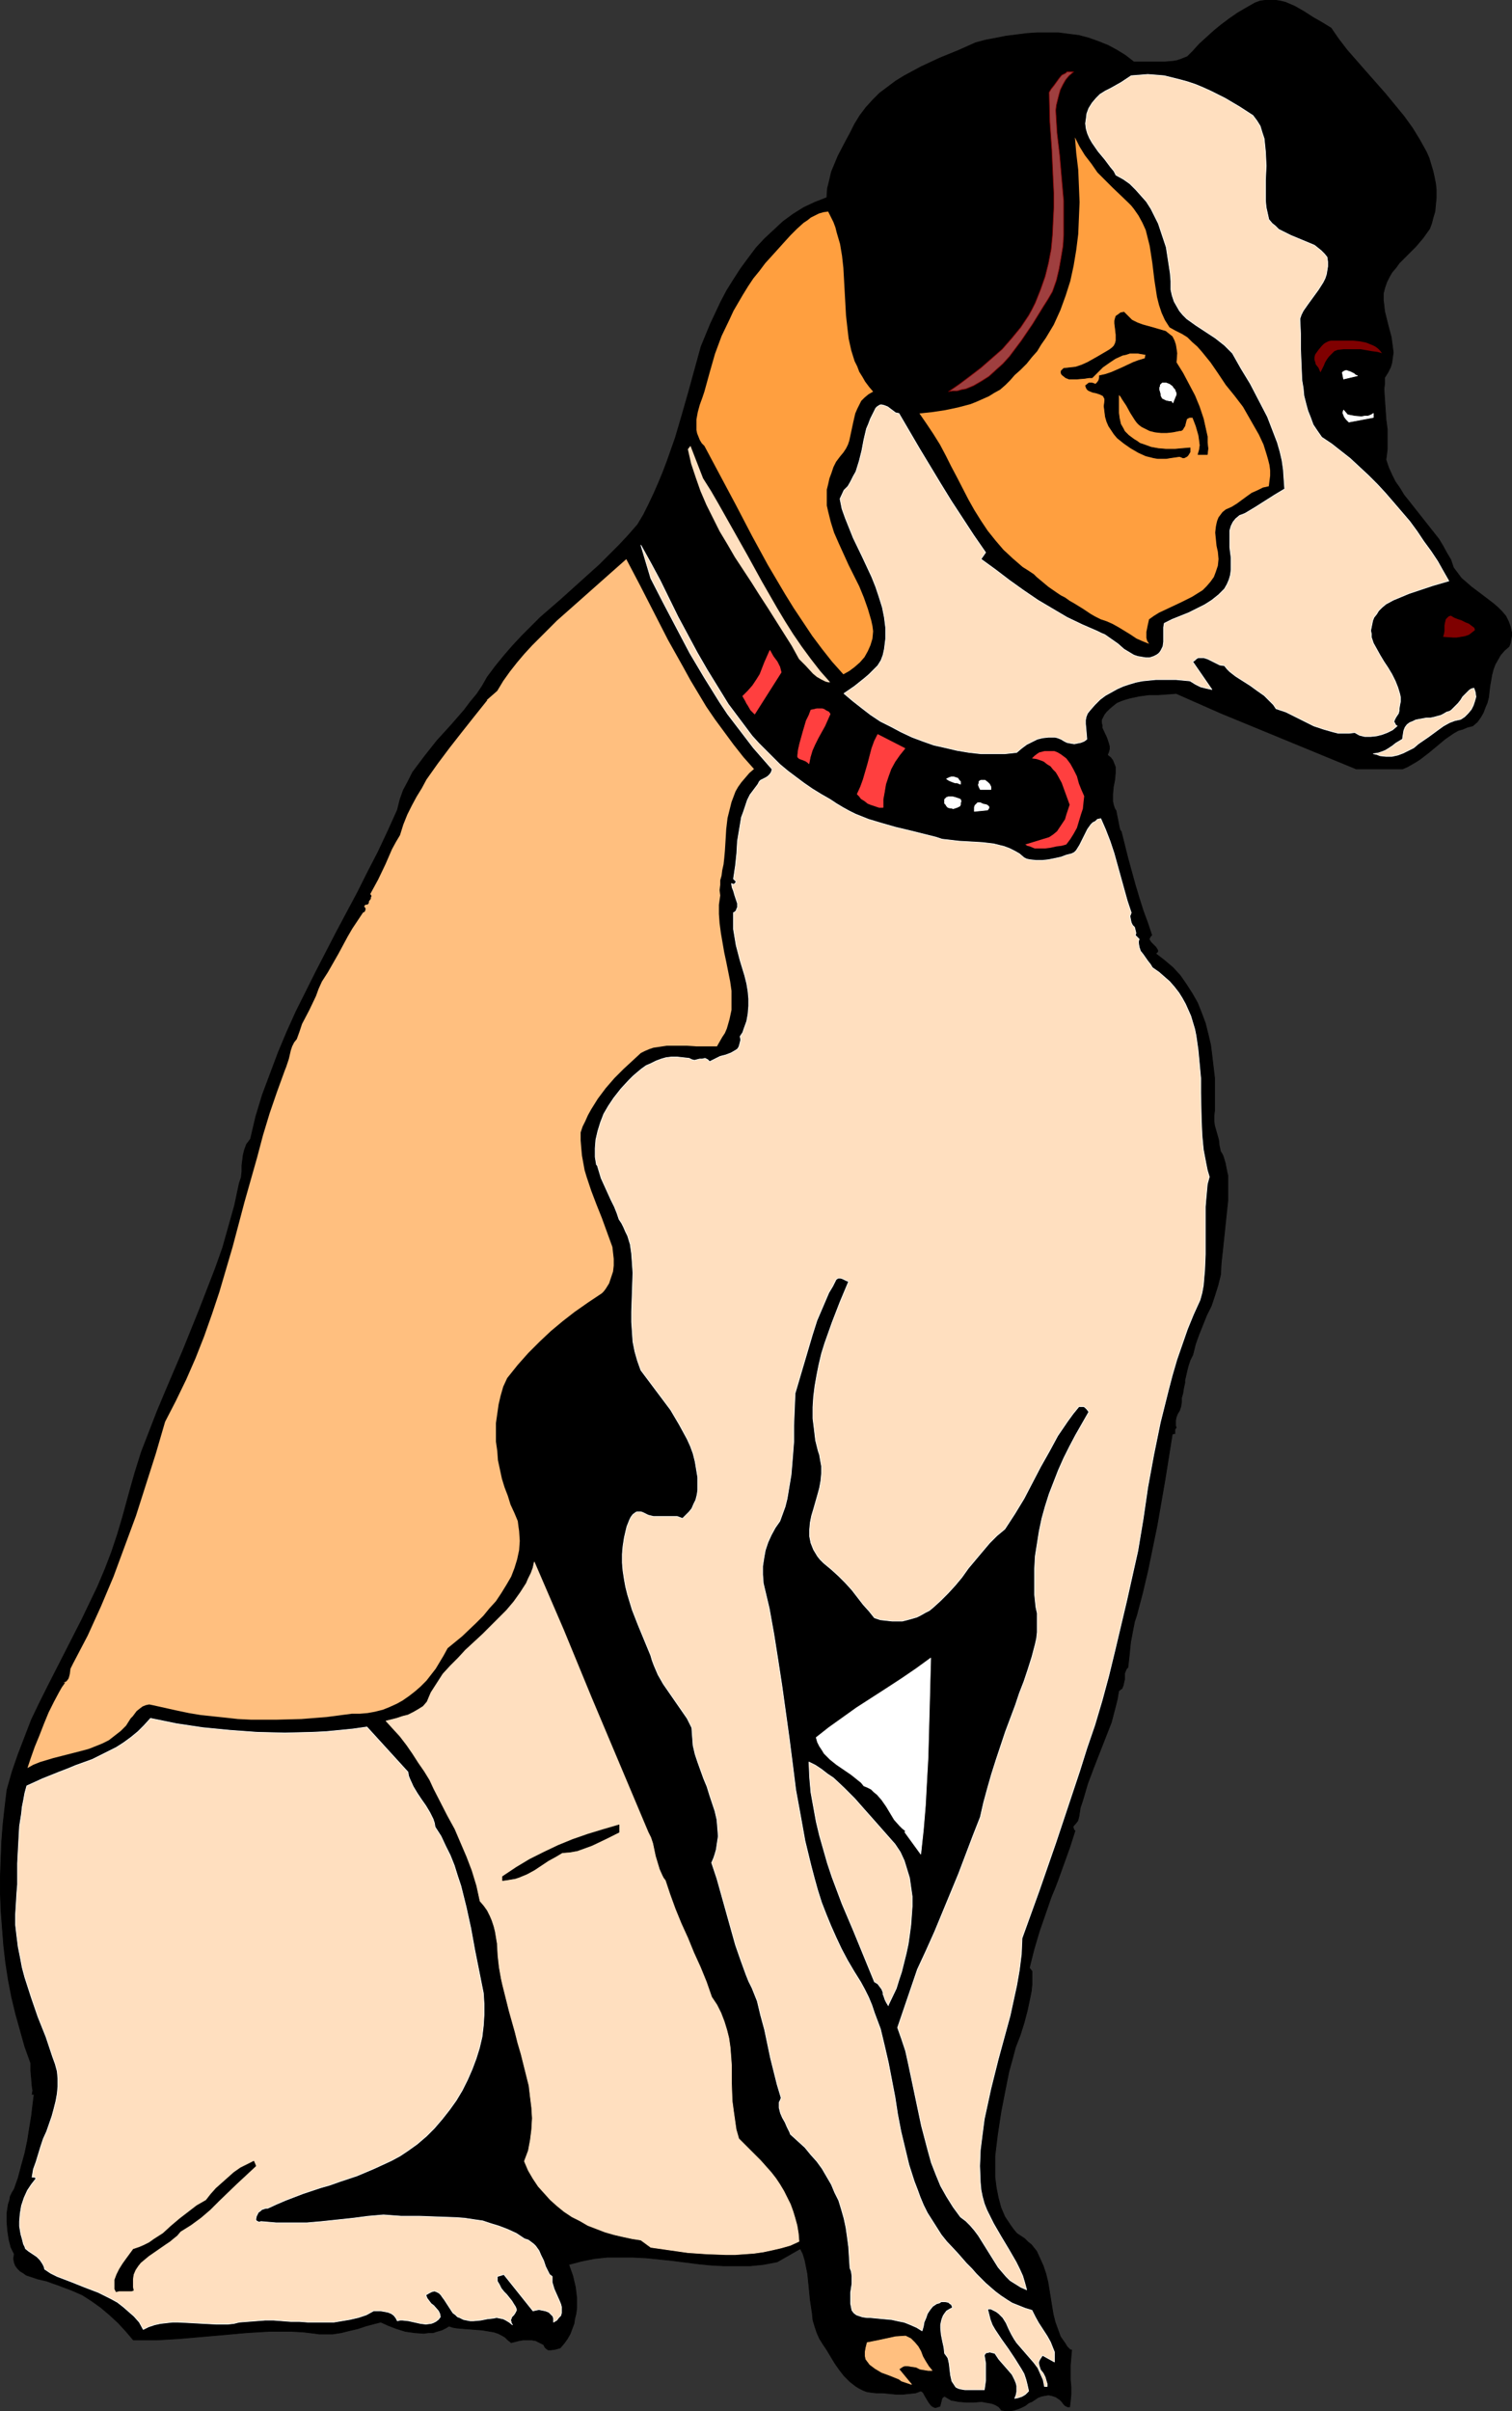 <?xml version="1.0" encoding="UTF-8" standalone="no"?>
<svg
   version="1.0"
   width="97.703mm"
   height="155.711mm"
   id="svg30"
   sodipodi:docname="Dog 027.wmf"
   xmlns:inkscape="http://www.inkscape.org/namespaces/inkscape"
   xmlns:sodipodi="http://sodipodi.sourceforge.net/DTD/sodipodi-0.dtd"
   xmlns="http://www.w3.org/2000/svg"
   xmlns:svg="http://www.w3.org/2000/svg">
  <rect width="100%" height="100%" fill="#333333" stroke="none"/>
  <sodipodi:namedview
     id="namedview30"
     pagecolor="#ffffff"
     bordercolor="#000000"
     borderopacity="0.25"
     inkscape:showpageshadow="2"
     inkscape:pageopacity="0.0"
     inkscape:pagecheckerboard="0"
     inkscape:deskcolor="#d1d1d1"
     inkscape:document-units="mm" />
  <defs
     id="defs1">
    <pattern
       id="WMFhbasepattern"
       patternUnits="userSpaceOnUse"
       width="6"
       height="6"
       x="0"
       y="0" />
  </defs>
  <path
     style="fill:#000000;fill-opacity:1;fill-rule:evenodd;stroke:#000000;stroke-width:0.162px;stroke-linecap:round;stroke-linejoin:round;stroke-miterlimit:4;stroke-dasharray:none;stroke-opacity:1"
     d="m 291.295,12.523 -0.646,0.646 -0.646,0.646 -0.808,0.323 -0.808,0.323 -0.97,0.323 -0.97,0.162 -1.939,0.162 h -3.879 -1.939 -1.778 l -2.101,-1.616 -2.101,-1.293 -2.101,-1.131 -2.424,-0.97 -2.262,-0.808 -2.424,-0.646 -2.586,-0.323 -2.424,-0.323 h -2.586 -2.586 l -2.424,0.162 -2.586,0.323 -2.586,0.323 -2.424,0.485 -2.586,0.485 -2.424,0.646 -4.363,1.939 -4.363,1.778 -4.525,2.101 -2.101,1.131 -2.101,1.131 -2.101,1.293 -1.939,1.454 -1.939,1.454 -1.778,1.778 -1.616,1.778 -1.454,1.939 -1.293,2.101 -1.131,2.262 -0.97,1.778 -1.939,3.717 -0.808,1.939 -0.808,1.939 -0.485,2.101 -0.485,1.939 -0.162,2.262 -2.909,1.131 -2.747,1.293 -2.586,1.616 -2.424,1.778 -2.262,2.101 -2.262,2.101 -2.101,2.262 -1.939,2.585 -1.778,2.424 -1.778,2.747 -1.616,2.585 -1.454,2.747 -1.293,2.747 -1.293,2.747 -1.131,2.747 -1.131,2.747 -3.071,11.15 -1.616,5.656 -1.616,5.494 -1.939,5.494 -0.97,2.585 -1.131,2.747 -1.131,2.585 -1.293,2.747 -1.293,2.585 -1.454,2.424 -2.262,2.585 -2.262,2.424 -2.424,2.424 -2.262,2.262 -4.848,4.363 -4.848,4.363 -4.848,4.201 -2.262,2.262 -2.262,2.262 -2.262,2.424 -2.101,2.424 -2.101,2.585 -1.939,2.585 -1.293,2.262 -1.293,1.939 -1.616,1.939 -1.454,1.939 -3.232,3.717 -3.394,3.717 -3.071,3.878 -1.454,1.939 -1.454,1.939 -1.131,2.262 -1.131,2.101 -0.808,2.262 -0.646,2.585 -2.262,5.009 -2.424,5.171 -2.586,5.009 -2.424,4.848 -5.171,9.695 -5.01,9.695 -2.424,4.848 -2.424,4.848 -2.262,5.009 -2.101,5.009 -1.939,5.171 -1.939,5.171 -1.616,5.332 -1.293,5.494 -0.485,0.646 -0.485,0.646 -0.485,1.293 -0.323,1.293 -0.162,1.293 -0.162,1.293 v 1.454 l -0.162,1.454 -0.485,1.454 -1.131,5.332 -1.454,5.171 -1.454,5.171 -1.778,5.009 -1.939,5.009 -1.939,5.009 -4.04,10.019 -4.202,9.857 -2.101,5.009 -1.939,5.009 -1.939,5.009 -1.616,5.171 -1.454,5.171 -1.454,5.333 -1.293,4.363 -1.454,4.363 -1.616,4.201 -1.778,4.201 -1.939,4.04 -1.939,4.04 -8.242,16.159 -2.101,4.201 -1.939,4.04 -1.616,4.201 -1.616,4.201 -1.454,4.201 -1.293,4.525 -0.485,4.04 -0.485,4.363 -0.323,4.201 -0.162,4.201 -0.162,4.201 v 4.363 l 0.162,4.201 0.323,4.201 0.323,4.201 0.485,4.201 0.646,4.201 0.808,4.201 0.97,4.04 1.131,4.04 1.131,4.04 1.454,4.04 v 0.97 0.97 l 0.162,1.778 0.162,1.939 0.162,0.97 -0.162,0.97 h 0.485 l -0.323,2.585 -0.323,2.747 -0.485,2.909 -0.485,3.07 -0.646,3.07 -0.808,2.909 -0.808,3.07 -0.97,2.747 -0.485,0.808 -0.485,0.97 -0.162,0.97 -0.323,0.97 -0.323,2.101 v 2.262 l 0.162,2.101 0.323,2.101 0.485,1.939 0.808,1.616 -0.162,1.131 0.162,0.97 0.323,0.808 0.485,0.646 0.646,0.646 0.808,0.485 0.646,0.485 0.97,0.323 1.939,0.646 2.101,0.485 1.778,0.646 0.97,0.323 0.808,0.323 1.293,0.485 1.293,0.485 2.586,1.131 2.262,1.454 2.262,1.616 2.101,1.778 2.101,1.939 1.939,2.101 1.778,2.101 h 2.909 2.747 l 5.495,-0.323 11.151,-0.97 5.333,-0.485 5.495,-0.323 h 2.909 2.747 l 2.747,0.162 2.747,0.323 1.131,0.162 h 1.131 2.101 l 2.101,-0.323 1.939,-0.485 2.101,-0.485 1.939,-0.646 1.778,-0.485 1.939,-0.485 1.778,0.808 2.101,0.808 2.101,0.646 2.262,0.323 2.262,0.162 1.131,-0.162 h 1.131 l 0.97,-0.323 1.131,-0.323 0.97,-0.485 0.808,-0.485 0.97,0.323 0.97,0.162 1.939,0.162 4.202,0.323 1.939,0.323 0.97,0.162 0.97,0.323 0.97,0.485 0.808,0.485 0.646,0.646 0.808,0.646 1.939,-0.485 0.97,-0.162 h 1.131 0.97 l 0.97,0.162 0.97,0.485 0.97,0.485 0.323,0.646 0.323,0.323 0.485,0.323 h 0.646 l 1.131,-0.162 1.131,-0.323 0.97,-1.131 0.808,-1.131 0.646,-1.131 0.485,-1.293 0.485,-1.293 0.162,-1.131 0.323,-1.293 0.162,-1.293 v -1.293 -1.293 l -0.162,-1.293 -0.162,-1.293 -0.646,-2.747 -0.97,-2.747 3.071,-0.808 3.232,-0.646 3.071,-0.323 h 3.232 3.071 l 3.232,0.162 6.303,0.646 6.303,0.808 3.232,0.323 3.071,0.162 h 3.232 3.232 l 3.232,-0.323 3.394,-0.646 5.656,-3.232 0.646,1.293 0.485,1.616 0.323,1.616 0.323,1.616 0.323,3.232 0.162,1.616 0.162,1.616 0.485,3.232 0.162,1.616 0.485,1.616 0.485,1.454 0.646,1.454 0.808,1.293 0.97,1.454 0.97,1.616 0.97,1.616 1.131,1.616 1.131,1.454 1.454,1.454 1.454,1.131 0.808,0.485 0.97,0.485 0.808,0.323 0.97,0.162 1.454,0.162 h 1.616 l 3.232,0.323 h 1.616 l 1.454,-0.162 1.616,-0.162 1.293,-0.485 0.323,0.162 0.323,0.323 0.323,0.646 0.485,0.808 0.485,0.808 0.485,0.646 0.323,0.323 0.323,0.162 0.323,0.162 h 0.323 l 0.485,-0.162 0.485,-0.162 0.162,-0.646 0.162,-0.646 0.162,-0.646 0.323,-0.323 0.323,-0.162 0.808,0.485 0.808,0.485 0.97,0.162 0.808,0.162 1.939,0.162 h 1.778 l 1.939,-0.162 0.808,0.162 0.97,0.162 0.808,0.162 0.808,0.323 0.808,0.485 0.646,0.808 1.131,0.162 h 0.97 l 0.97,-0.162 0.97,-0.323 0.808,-0.323 0.97,-0.485 0.808,-0.646 0.808,-0.323 1.454,-0.97 0.808,-0.323 0.808,-0.162 0.97,-0.162 0.808,0.162 0.97,0.323 0.97,0.646 0.485,0.485 0.485,0.646 0.323,0.323 0.323,0.162 0.323,0.162 h 0.485 l 0.162,-1.454 0.162,-1.616 v -1.778 l -0.162,-1.778 v -3.555 l 0.162,-1.939 0.162,-1.778 h -0.323 l -0.808,-0.808 -0.485,-0.808 -1.131,-1.616 -0.646,-1.778 -0.646,-1.778 -0.485,-1.939 -0.323,-1.939 -0.646,-4.04 -0.323,-1.939 -0.485,-1.939 -0.646,-1.939 -0.808,-1.778 -0.808,-1.778 -0.646,-0.808 -0.646,-0.808 -0.808,-0.646 -0.808,-0.808 -0.97,-0.646 -0.97,-0.646 -0.808,-0.97 -0.808,-1.131 -0.646,-0.97 -0.646,-0.97 -0.485,-1.131 -0.485,-1.131 -0.646,-2.424 -0.485,-2.424 -0.323,-2.585 v -2.585 -2.585 l 0.323,-2.747 0.323,-2.585 0.808,-5.332 0.97,-5.009 0.485,-2.424 0.485,-2.424 0.808,-2.909 0.808,-3.07 1.131,-2.909 0.97,-3.07 0.808,-3.07 0.646,-3.07 0.323,-1.616 0.162,-1.616 v -1.616 -1.616 l -0.646,-0.808 1.131,-4.525 1.293,-4.363 1.454,-4.201 1.454,-4.201 0.808,-1.939 0.808,-2.101 1.454,-4.04 1.454,-4.04 1.293,-4.04 -0.323,-0.323 v -0.162 l -0.162,-0.485 0.162,-0.323 0.323,-0.323 0.646,-0.808 0.162,-0.485 0.162,-0.646 0.323,-2.101 0.646,-1.939 1.131,-3.878 1.454,-3.878 1.454,-3.717 1.454,-3.717 1.454,-3.717 0.97,-3.717 0.485,-1.939 0.323,-1.939 0.323,-0.323 0.485,-0.323 0.323,-0.808 0.162,-0.808 0.162,-0.646 v -1.454 l 0.323,-0.808 0.162,-0.323 0.323,-0.323 0.162,-1.454 0.162,-1.454 0.323,-3.232 0.646,-3.393 0.323,-1.616 0.485,-1.454 1.454,-5.494 1.293,-5.494 1.131,-5.494 1.131,-5.494 1.939,-11.15 1.778,-11.15 0.323,-0.162 h 0.323 v -0.485 -0.485 l 0.162,-0.323 0.162,-0.162 -0.162,-0.485 v -0.323 -0.97 l 0.162,-0.808 0.323,-0.808 0.485,-0.808 0.323,-0.97 0.162,-1.131 v -0.97 l 0.323,-1.131 0.162,-1.131 0.323,-1.454 v -0.646 l 0.162,-0.646 0.323,-1.454 0.323,-1.293 0.485,-1.454 0.646,-1.293 0.323,-1.293 0.323,-1.293 0.808,-2.262 0.97,-2.424 0.97,-2.424 1.131,-2.262 0.808,-2.424 0.808,-2.585 0.323,-1.293 0.323,-1.293 0.162,-2.909 0.323,-2.909 0.646,-6.14 0.646,-6.14 v -3.07 -3.07 l -0.162,-0.646 -0.162,-0.808 -0.323,-1.616 -0.485,-1.616 -0.323,-0.646 -0.323,-0.485 -0.323,-1.454 -0.162,-1.454 -0.646,-2.262 -0.323,-1.131 -0.162,-1.131 v -1.293 l 0.162,-1.293 v -2.585 -2.747 -2.585 l -0.323,-2.747 -0.323,-2.747 -0.323,-2.585 -0.646,-2.747 -0.646,-2.585 -0.97,-2.585 -0.97,-2.424 -1.293,-2.262 -1.454,-2.262 -1.454,-2.101 -1.778,-1.939 -2.101,-1.778 -2.101,-1.616 0.323,-0.323 0.162,-0.162 v -0.323 l -0.162,-0.323 -0.323,-0.485 -0.646,-0.646 -0.485,-0.485 -0.323,-0.485 -0.162,-0.323 0.162,-0.323 0.162,-0.323 0.323,-0.323 -0.97,-2.909 -1.131,-3.07 -0.97,-3.07 -0.97,-3.232 -1.778,-6.464 -1.616,-6.464 -0.323,-0.485 -0.162,-0.646 -0.323,-1.616 -0.323,-1.616 -0.162,-0.808 -0.323,-0.485 -0.323,-0.97 -0.162,-0.808 v -0.97 -0.808 l 0.162,-1.778 0.323,-1.616 0.162,-1.778 v -0.808 -0.646 l -0.323,-0.808 -0.323,-0.808 -0.485,-0.646 -0.808,-0.646 0.323,-0.808 0.162,-0.646 v -0.646 l -0.162,-0.646 -0.485,-1.454 -1.131,-2.424 v -0.646 l -0.162,-0.646 v -0.646 l 0.323,-0.646 0.323,-0.646 0.485,-0.646 0.808,-0.808 0.97,-0.808 0.808,-0.646 1.131,-0.485 0.97,-0.323 1.131,-0.323 2.262,-0.485 2.424,-0.323 h 2.262 l 2.262,-0.162 2.101,-0.162 5.495,2.424 5.495,2.424 10.989,4.525 10.989,4.525 10.989,4.525 h 11.312 l 1.131,-0.485 1.131,-0.646 1.131,-0.646 0.97,-0.646 2.101,-1.616 1.939,-1.616 1.939,-1.616 2.101,-1.454 1.131,-0.646 1.131,-0.323 1.131,-0.485 1.293,-0.323 1.131,-0.97 0.808,-1.131 0.646,-1.131 0.485,-1.293 0.485,-1.131 0.323,-1.293 0.323,-2.747 0.485,-2.747 0.323,-1.293 0.485,-1.293 0.646,-1.131 0.646,-1.131 0.97,-1.131 1.131,-0.97 0.323,-0.808 0.162,-0.97 0.162,-0.808 v -0.808 l -0.162,-0.646 -0.162,-0.808 -0.485,-1.293 -0.646,-1.293 -0.97,-1.131 -0.97,-0.97 -1.131,-0.97 -2.747,-2.101 -2.586,-1.939 -1.293,-1.131 -1.131,-0.97 -0.97,-1.293 -0.97,-1.293 -0.646,-1.939 -0.97,-1.616 -0.97,-1.778 -0.97,-1.616 -2.424,-3.07 -4.848,-6.14 -1.293,-1.616 -0.97,-1.616 -1.131,-1.616 -0.808,-1.616 -0.808,-1.778 -0.646,-1.939 0.162,-1.293 0.162,-1.293 v -2.424 -2.424 l -0.323,-2.424 -0.162,-2.424 -0.162,-2.424 -0.162,-2.585 0.162,-1.293 v -1.454 l 0.808,-1.293 0.646,-1.293 0.323,-1.131 0.162,-1.293 0.162,-1.131 -0.162,-1.293 -0.323,-2.424 -0.646,-2.424 -0.646,-2.585 -0.323,-1.293 -0.162,-1.454 -0.162,-1.293 v -1.616 l 0.323,-1.293 0.485,-1.454 0.646,-1.293 0.646,-1.131 0.97,-1.131 0.808,-1.131 2.101,-2.101 1.939,-1.939 1.778,-2.101 0.808,-1.131 0.808,-1.131 0.485,-1.293 0.323,-1.293 0.485,-1.616 0.162,-1.778 0.162,-1.616 v -1.778 l -0.162,-1.616 -0.323,-1.616 -0.323,-1.454 -0.485,-1.616 -0.485,-1.616 -0.646,-1.454 -0.808,-1.454 -0.808,-1.454 -1.778,-2.909 -2.101,-2.909 -2.262,-2.747 -2.262,-2.747 -4.848,-5.494 -2.262,-2.585 -2.262,-2.585 -2.101,-2.747 -1.778,-2.585 -2.101,-1.293 -2.262,-1.293 -2.262,-1.454 -2.262,-1.293 -1.131,-0.485 -1.131,-0.485 -1.293,-0.323 -1.131,-0.162 h -1.293 -1.131 l -1.293,0.162 -1.293,0.485 -2.262,1.293 -1.939,1.131 -2.101,1.454 -1.939,1.454 -1.778,1.454 -1.778,1.616 -1.778,1.616 z"
     id="path1" />
  <path
     style="fill:#9f3f3f;fill-opacity:1;fill-rule:evenodd;stroke:#7f0000;stroke-width:0.162px;stroke-linecap:round;stroke-linejoin:round;stroke-miterlimit:4;stroke-dasharray:none;stroke-opacity:1"
     d="m 256.227,22.542 0.162,7.11 0.485,6.948 0.323,7.11 0.162,3.393 v 3.555 l -0.162,3.393 -0.162,3.393 -0.323,3.393 -0.646,3.393 -0.808,3.232 -1.131,3.232 -1.293,3.232 -0.808,1.616 -0.808,1.454 -0.97,1.454 -0.97,1.454 -2.262,2.747 -2.262,2.585 -2.586,2.262 -2.586,2.262 -2.747,2.101 -2.586,1.939 -2.586,1.778 0.97,-0.162 h 1.131 l 1.131,-0.323 0.97,-0.162 1.939,-0.808 1.939,-1.131 1.778,-1.131 1.778,-1.616 1.616,-1.454 1.616,-1.778 1.454,-1.939 1.454,-1.939 2.747,-4.04 2.586,-4.201 1.131,-1.778 1.131,-1.939 0.97,-2.747 0.646,-2.747 0.485,-2.747 0.485,-2.909 0.162,-2.747 V 54.537 51.79 49.043 l -0.485,-5.494 -0.485,-5.656 -0.646,-5.494 -0.323,-5.494 0.162,-1.293 0.323,-1.293 0.323,-1.293 0.323,-1.131 0.646,-1.293 0.646,-1.131 0.808,-0.97 1.131,-0.97 h -0.646 -0.485 -0.485 l -0.323,0.323 -0.97,0.485 -0.646,0.808 -1.293,1.778 -0.646,0.808 z"
     id="path2" />
  <path
     style="fill:#ffdfbf;fill-opacity:1;fill-rule:evenodd;stroke:#ffffff;stroke-width:0.162px;stroke-linecap:round;stroke-linejoin:round;stroke-miterlimit:4;stroke-dasharray:none;stroke-opacity:1"
     d="m 266.731,25.127 -0.808,1.293 -0.485,1.293 -0.162,1.293 -0.162,1.131 0.162,1.293 0.323,1.131 0.485,1.131 0.646,1.131 1.454,2.101 1.616,1.939 1.454,1.939 0.808,0.97 0.485,0.97 1.778,0.97 1.616,1.131 1.454,1.454 1.293,1.454 1.293,1.454 1.131,1.778 0.808,1.616 0.97,1.939 0.646,1.939 0.646,1.939 0.646,1.939 0.323,2.101 0.323,2.101 0.323,2.101 0.162,1.939 v 2.101 l 0.323,1.454 0.485,1.454 0.646,1.131 0.646,1.131 0.808,0.97 0.97,0.97 2.262,1.616 4.687,3.07 2.262,1.778 0.97,0.97 0.97,0.97 2.101,3.717 2.262,3.717 2.101,4.04 2.101,4.04 1.616,4.201 0.808,2.101 0.646,2.262 0.485,2.101 0.323,2.262 0.162,2.424 0.162,2.262 -2.424,1.454 -4.848,3.07 -2.424,1.454 -0.808,0.323 -0.485,0.162 -0.97,0.808 -0.646,0.808 -0.485,0.97 -0.323,1.131 v 1.293 1.293 1.454 l 0.162,1.293 0.162,1.293 v 1.454 1.454 l -0.162,1.293 -0.323,1.131 -0.485,1.131 -0.646,1.131 -0.646,0.646 -0.808,0.808 -1.616,1.293 -1.778,1.131 -1.939,0.97 -1.939,0.97 -4.04,1.616 -1.939,0.97 -0.162,0.97 v 3.555 l -0.162,1.131 -0.485,0.97 -0.323,0.485 -0.323,0.323 -0.485,0.323 -0.646,0.323 -0.97,0.323 h -0.97 l -0.97,-0.162 -0.97,-0.162 -0.97,-0.323 -0.808,-0.485 -1.616,-0.97 -1.454,-1.293 -1.616,-1.131 -1.616,-1.131 -0.808,-0.323 -0.97,-0.485 -3.717,-1.616 -3.717,-1.778 -3.555,-2.101 -3.555,-2.101 -3.555,-2.424 -3.394,-2.424 -3.394,-2.585 -3.555,-2.585 1.131,-1.616 -2.909,-4.201 -2.747,-4.201 -2.747,-4.201 -2.586,-4.201 -5.171,-8.564 -5.01,-8.564 -0.808,-0.162 -0.646,-0.485 -0.646,-0.485 -0.646,-0.485 -0.808,-0.323 -0.646,-0.162 h -0.323 l -0.323,0.162 -0.485,0.323 -0.323,0.323 -0.646,1.293 -0.646,1.293 -0.485,1.293 -0.485,1.131 -0.646,2.747 -0.485,2.585 -0.646,2.585 -0.808,2.585 -0.646,1.131 -0.646,1.293 -0.646,1.131 -0.97,0.97 -0.97,2.101 0.485,2.424 0.808,2.262 0.97,2.424 0.97,2.424 2.262,4.686 2.262,4.848 0.97,2.424 0.808,2.424 0.808,2.585 0.485,2.424 0.323,2.585 v 1.293 1.293 l -0.162,1.293 -0.162,1.293 -0.323,1.454 -0.485,1.293 -0.808,1.293 -0.97,0.97 -1.131,1.131 -1.131,0.97 -2.424,1.939 -2.586,1.778 2.101,1.778 2.262,1.778 2.101,1.616 2.424,1.616 2.586,1.293 2.424,1.293 2.747,1.293 2.586,0.97 2.747,0.97 2.909,0.646 2.747,0.646 2.909,0.485 2.909,0.323 h 2.909 2.909 l 2.909,-0.323 1.131,-0.97 1.293,-0.97 1.293,-0.646 1.293,-0.646 1.293,-0.323 1.454,-0.162 h 1.616 l 0.646,0.162 0.808,0.323 0.808,0.485 0.646,0.323 0.808,0.162 0.97,0.162 0.808,-0.162 0.808,-0.162 0.808,-0.323 0.646,-0.485 -0.162,-1.939 -0.162,-1.778 v -0.97 l 0.162,-0.808 0.323,-0.808 0.646,-0.808 1.131,-1.293 1.293,-1.293 1.293,-0.97 1.454,-0.808 1.454,-0.808 1.454,-0.646 1.454,-0.485 1.616,-0.485 1.616,-0.323 1.616,-0.162 1.616,-0.162 h 1.778 3.232 l 3.394,0.323 1.293,0.808 1.293,0.646 1.293,0.323 1.454,0.323 -4.687,-6.787 0.485,-0.323 0.323,-0.323 0.485,-0.323 h 0.485 0.485 0.485 l 0.97,0.323 1.939,0.97 0.97,0.485 1.131,0.162 0.646,0.808 0.646,0.646 1.454,1.131 1.778,1.131 1.778,1.131 1.778,1.293 1.616,1.131 1.454,1.454 0.808,0.808 0.646,0.97 2.424,0.808 2.262,1.131 2.262,1.131 2.262,1.131 2.424,0.808 1.131,0.323 1.131,0.323 1.293,0.323 h 1.293 1.293 l 1.454,-0.162 1.131,0.646 1.293,0.323 h 1.454 l 1.454,-0.162 1.293,-0.323 1.293,-0.485 1.293,-0.646 1.131,-0.97 -0.323,-0.162 -0.162,-0.323 -0.162,-0.323 -0.162,-0.162 0.162,-0.485 0.323,-0.646 0.323,-0.485 0.323,-0.485 0.162,-0.646 v -0.485 l 0.162,-0.97 0.162,-0.808 v -0.97 l -0.162,-0.808 -0.485,-1.616 -0.646,-1.616 -0.808,-1.616 -0.97,-1.616 -0.97,-1.454 -0.97,-1.616 -0.808,-1.454 -0.808,-1.454 -0.485,-1.454 v -0.808 l -0.162,-0.808 0.162,-0.808 0.162,-0.808 0.162,-0.808 0.323,-0.808 0.646,-0.808 0.485,-0.808 0.808,-0.808 0.97,-0.808 1.778,-0.97 1.939,-0.808 1.939,-0.808 1.939,-0.646 3.879,-1.293 3.879,-1.131 -1.293,-2.262 -1.454,-2.585 -1.616,-2.424 -1.778,-2.424 -1.616,-2.424 -1.778,-2.424 -1.939,-2.262 -1.939,-2.262 -2.101,-2.424 -1.939,-2.101 -2.101,-2.101 -2.262,-2.101 -2.262,-2.101 -2.262,-1.778 -2.262,-1.778 -2.424,-1.616 -1.131,-1.616 -0.97,-1.454 -0.646,-1.778 -0.646,-1.616 -0.485,-1.777 -0.485,-1.939 -0.162,-1.778 -0.323,-1.939 -0.162,-3.717 -0.162,-3.878 v -3.717 l -0.162,-3.717 0.323,-0.97 0.485,-0.97 1.131,-1.616 2.586,-3.555 1.131,-1.778 0.485,-0.97 0.323,-0.97 0.162,-0.97 0.162,-0.97 v -1.131 l -0.162,-1.131 -0.646,-0.808 -0.808,-0.808 -0.808,-0.646 -0.808,-0.646 -1.939,-0.808 -1.939,-0.808 -1.939,-0.808 -1.939,-0.97 -0.97,-0.485 -0.808,-0.808 -0.808,-0.646 -0.808,-0.97 -0.323,-1.454 -0.323,-1.454 -0.162,-1.616 v -1.778 -3.393 l 0.162,-3.393 -0.162,-3.393 -0.162,-1.616 -0.162,-1.616 -0.485,-1.454 -0.485,-1.616 -0.808,-1.293 -0.97,-1.293 -3.232,-2.101 -3.555,-2.101 -3.555,-1.778 -1.778,-0.808 -1.939,-0.808 -1.939,-0.646 -1.778,-0.485 -1.939,-0.485 -1.939,-0.485 -1.939,-0.162 -2.101,-0.162 -1.939,0.162 -2.101,0.162 -2.424,1.616 -2.586,1.454 -1.293,0.646 -1.293,0.808 -0.97,0.97 z"
     id="path3" />
  <path
     style="fill:#ff9f3f;fill-opacity:1;fill-rule:evenodd;stroke:none"
     d="m 247.823,91.541 -1.131,1.293 -1.131,1.131 -1.293,1.131 -1.454,0.808 -1.293,0.808 -1.454,0.646 -1.454,0.646 -1.616,0.646 -3.071,0.808 -3.071,0.646 -3.232,0.485 -3.071,0.323 1.778,2.585 1.616,2.424 1.616,2.585 1.454,2.747 1.293,2.585 1.454,2.747 2.747,5.332 1.454,2.585 1.616,2.585 1.616,2.424 1.939,2.424 1.939,2.262 2.262,2.101 2.424,2.101 1.293,0.808 1.454,0.97 0.646,0.646 0.97,0.808 1.939,1.616 2.101,1.454 0.97,0.646 0.97,0.485 1.131,0.808 1.131,0.646 2.101,1.293 1.939,1.293 1.131,0.646 1.293,0.646 1.454,0.485 1.454,0.646 1.454,0.808 2.909,1.778 1.454,0.97 1.454,0.646 1.616,0.646 -0.485,-0.808 -0.162,-0.646 v -0.808 -0.646 l 0.162,-0.808 0.162,-0.808 0.323,-1.454 1.131,-0.808 1.293,-0.808 2.747,-1.293 2.747,-1.293 2.586,-1.293 1.293,-0.808 1.293,-0.808 0.97,-0.97 0.97,-1.131 0.808,-1.131 0.485,-1.293 0.485,-1.454 0.162,-1.616 -0.162,-1.778 -0.323,-1.454 -0.162,-1.616 -0.162,-1.616 0.162,-1.454 0.162,-0.808 0.162,-0.646 0.323,-0.808 0.485,-0.646 0.485,-0.646 0.808,-0.646 1.454,-0.646 1.293,-0.808 2.424,-1.778 1.131,-0.808 1.454,-0.646 1.293,-0.646 1.454,-0.323 0.162,-1.293 0.162,-1.293 v -1.293 l -0.162,-1.293 -0.323,-1.293 -0.323,-1.131 -0.808,-2.585 -1.131,-2.424 -1.293,-2.262 -1.293,-2.262 -1.293,-2.262 -2.101,-2.747 -2.101,-2.585 -1.939,-2.909 -1.778,-2.585 -2.101,-2.585 -1.131,-1.293 -1.293,-1.131 -1.131,-1.131 -1.293,-0.808 -1.616,-0.808 -1.454,-0.808 -1.131,-1.778 -0.808,-1.778 -0.646,-1.939 -0.485,-1.939 -0.323,-2.101 -0.323,-2.101 -0.485,-4.04 -0.646,-4.201 -0.485,-1.939 -0.485,-1.939 -0.808,-1.778 -0.97,-1.778 -1.131,-1.616 -0.646,-0.808 -0.808,-0.808 -3.717,-3.555 -1.939,-1.939 -1.778,-1.778 -1.454,-2.101 -1.616,-2.101 -1.293,-2.101 -1.131,-2.262 0.323,3.878 0.485,4.04 0.162,3.878 0.162,4.04 -0.162,3.878 -0.162,3.878 -0.485,3.878 -0.646,3.878 -0.808,3.717 -1.131,3.555 -1.293,3.555 -0.808,1.778 -0.808,1.778 -0.97,1.616 -0.97,1.616 -1.131,1.616 -0.97,1.616 -1.293,1.454 -1.293,1.616 -1.454,1.454 z"
     id="path4" />
  <path
     style="fill:#ff9f3f;fill-opacity:1;fill-rule:evenodd;stroke:none"
     d="m 188.514,62.455 -1.616,1.778 -1.454,1.939 -1.454,1.778 -1.293,1.939 -1.293,2.101 -1.131,1.939 -1.131,1.939 -0.97,2.101 -1.939,4.04 -1.616,4.363 -1.293,4.525 -1.293,4.686 -0.485,1.454 -0.646,1.778 -0.485,1.778 -0.323,1.778 v 1.778 0.808 l 0.162,0.808 0.323,0.808 0.323,0.808 0.485,0.808 0.646,0.646 3.879,7.272 3.879,7.272 3.879,7.433 3.879,7.11 4.202,7.11 2.101,3.393 2.262,3.393 2.262,3.393 2.424,3.232 2.424,3.07 2.747,3.07 1.454,-0.808 1.293,-0.97 1.293,-1.131 1.131,-1.293 0.808,-1.454 0.646,-1.454 0.485,-1.616 0.162,-1.778 -0.162,-1.293 -0.323,-1.454 -0.808,-2.747 -0.97,-2.747 -1.131,-2.747 -1.293,-2.585 -1.293,-2.585 -2.424,-5.332 -1.131,-2.585 -0.808,-2.585 -0.646,-2.585 -0.323,-1.454 v -1.293 -1.293 -1.293 l 0.323,-1.293 0.323,-1.454 0.485,-1.293 0.485,-1.454 0.646,-1.293 0.97,-1.293 0.808,-0.97 0.646,-0.97 0.485,-0.97 0.323,-0.97 0.485,-2.262 0.485,-2.262 0.485,-2.101 0.485,-1.131 0.485,-0.97 0.485,-0.97 0.808,-0.808 0.97,-0.808 1.131,-0.646 -0.97,-1.131 -0.97,-1.293 -0.646,-1.131 -0.808,-1.293 -0.485,-1.293 -0.646,-1.293 -0.808,-2.585 -0.646,-2.909 -0.323,-2.747 -0.323,-2.909 -0.323,-5.817 -0.162,-2.909 -0.162,-2.909 -0.323,-2.909 -0.485,-2.909 -0.808,-2.747 -0.323,-1.293 -0.485,-1.293 -0.646,-1.293 -0.646,-1.293 -1.131,0.162 -1.131,0.323 -0.97,0.485 -0.97,0.485 -0.808,0.646 -0.97,0.646 -1.616,1.454 -1.616,1.616 -1.616,1.778 -1.454,1.616 z"
     id="path5" />
  <path
     style="fill:#000000;fill-opacity:1;fill-rule:evenodd;stroke:#000000;stroke-width:0.162px;stroke-linecap:round;stroke-linejoin:round;stroke-miterlimit:4;stroke-dasharray:none;stroke-opacity:1"
     d="m 270.933,85.401 -2.747,1.616 -2.586,1.454 -1.454,0.646 -1.454,0.485 -1.454,0.162 -1.454,0.162 -0.323,0.323 -0.323,0.323 v 0.323 0.162 l 0.162,0.323 0.162,0.162 0.808,0.646 0.808,0.323 h 0.97 0.97 l 1.939,-0.162 0.97,-0.162 h 0.808 l 1.293,-1.293 1.293,-1.293 1.616,-1.131 1.454,-0.97 1.778,-0.808 0.808,-0.162 0.97,-0.323 h 0.97 0.97 l 0.97,0.162 0.97,0.162 -0.162,0.97 -1.616,0.485 -1.293,0.485 -2.747,1.293 -2.586,1.131 -1.454,0.485 -1.454,0.323 v 0.485 l -0.162,0.646 -0.323,0.485 -0.485,0.485 -0.323,-0.162 -0.485,-0.162 h -0.323 -0.485 l -0.808,0.646 0.162,0.485 0.162,0.323 0.323,0.323 0.323,0.162 0.808,0.323 0.808,0.162 0.97,0.323 0.646,0.323 0.162,0.162 0.162,0.323 0.162,0.323 v 0.485 l -0.162,1.293 0.162,1.293 0.162,1.293 0.323,1.131 0.485,1.131 0.646,0.97 0.646,0.97 0.808,0.97 1.616,1.293 1.616,1.131 1.939,1.131 1.778,0.808 1.939,0.485 0.97,0.162 h 0.97 1.131 l 0.97,-0.162 1.131,-0.162 1.131,-0.162 0.485,0.162 0.323,0.162 h 0.323 l 0.323,-0.162 0.323,-0.162 0.323,-0.323 0.485,-0.808 v -0.97 l -1.939,0.162 -1.778,0.162 h -2.101 l -1.939,-0.162 -1.778,-0.323 -1.778,-0.646 -0.97,-0.323 -0.646,-0.485 -0.808,-0.485 -0.646,-0.485 -0.646,-0.485 -0.485,-0.485 -0.485,-0.485 -0.323,-0.646 -0.646,-1.131 -0.323,-1.454 -0.162,-1.293 v -1.616 -2.909 l 0.485,0.485 0.485,0.808 0.97,1.454 0.97,1.778 1.131,1.778 0.485,0.646 0.485,0.485 0.646,0.485 0.646,0.323 1.293,0.646 1.293,0.323 1.454,0.162 h 1.454 l 1.454,-0.162 1.616,-0.323 h 0.323 l 0.323,-0.162 0.162,-0.162 0.162,-0.323 0.323,-0.485 0.323,-1.293 0.162,-0.485 0.323,-0.162 0.323,-0.162 h 0.323 0.485 l 0.808,2.101 0.646,2.262 0.162,1.131 0.162,1.293 -0.162,1.131 -0.323,1.131 h 2.262 l 0.162,-1.454 -0.162,-1.454 v -1.454 l -0.323,-1.454 -0.646,-2.909 -0.97,-2.909 -1.131,-2.747 -1.454,-2.747 -1.454,-2.747 -1.616,-2.585 0.162,-2.262 -0.162,-1.131 -0.162,-0.97 -0.323,-0.97 -0.485,-0.97 -0.808,-0.646 -0.808,-0.646 -2.747,-0.808 -2.909,-0.808 -1.293,-0.485 -1.293,-0.646 -0.97,-0.97 -0.97,-0.97 -0.808,0.162 -0.646,0.485 -0.485,0.323 -0.162,0.485 -0.162,0.646 v 0.646 l 0.162,1.293 0.162,1.454 v 0.646 0.808 l -0.162,0.646 -0.323,0.646 -0.485,0.485 z"
     id="path6" />
  <path
     style="fill:#7f0000;fill-opacity:1;fill-rule:evenodd;stroke:none"
     d="m 321.193,86.532 -0.162,0.646 v 0.646 l 0.162,0.485 0.162,0.646 0.646,0.808 0.485,1.131 0.808,-1.616 0.323,-0.808 0.485,-0.808 0.485,-0.646 0.646,-0.646 0.646,-0.646 0.808,-0.323 1.454,-0.162 h 1.454 1.454 1.293 l 2.747,0.485 1.293,0.162 1.131,0.323 -0.485,-0.646 -0.485,-0.485 -0.646,-0.485 -0.646,-0.323 -0.808,-0.323 -0.808,-0.323 -1.616,-0.323 -1.616,-0.162 h -1.778 -1.778 -1.778 l -0.646,0.162 -0.646,0.323 -0.485,0.323 -0.485,0.485 -0.808,0.97 z"
     id="path7" />
  <path
     style="fill:#ffffff;fill-opacity:1;fill-rule:evenodd;stroke:#ffffff;stroke-width:0.162px;stroke-linecap:round;stroke-linejoin:round;stroke-miterlimit:4;stroke-dasharray:none;stroke-opacity:1"
     d="m 327.818,90.895 0.323,1.616 3.394,-0.808 -0.485,-0.162 -0.323,-0.323 -0.97,-0.485 -0.485,-0.162 -0.485,-0.162 -0.485,0.162 z"
     id="path8" />
  <path
     style="fill:#ffffff;fill-opacity:1;fill-rule:evenodd;stroke:#ffffff;stroke-width:0.162px;stroke-linecap:round;stroke-linejoin:round;stroke-miterlimit:4;stroke-dasharray:none;stroke-opacity:1"
     d="M 283.538,96.228 V 96.551 l 0.162,0.323 0.162,0.323 0.323,0.162 0.646,0.323 0.808,0.162 h 0.485 l 0.162,0.162 0.162,0.323 0.323,-0.808 0.323,-0.808 0.162,-0.323 v -0.485 l -0.162,-0.323 -0.162,-0.485 -0.323,-0.323 -0.323,-0.485 -0.646,-0.485 -0.808,-0.323 h -0.646 -0.323 l -0.162,0.162 -0.323,0.323 v 0.323 l -0.162,0.323 v 0.485 l 0.162,0.485 z"
     id="path9" />
  <path
     style="fill:#ffffff;fill-opacity:1;fill-rule:evenodd;stroke:#ffffff;stroke-width:0.162px;stroke-linecap:round;stroke-linejoin:round;stroke-miterlimit:4;stroke-dasharray:none;stroke-opacity:1"
     d="m 329.435,103.014 5.979,-1.131 v -0.97 l -0.485,0.323 -0.808,0.323 h -0.808 l -0.808,0.162 -1.778,-0.162 -0.808,-0.162 -0.808,-0.162 -0.97,-1.131 -0.162,0.485 v 0.323 l 0.162,0.323 0.162,0.485 0.485,0.646 z"
     id="path10" />
  <path
     style="fill:#ffdfbf;fill-opacity:1;fill-rule:evenodd;stroke:none"
     d="m 167.99,109.64 0.808,3.555 1.131,3.393 1.131,3.232 1.454,3.393 1.616,3.232 1.616,3.232 1.939,3.232 1.778,3.07 4.04,6.14 1.939,3.07 2.101,3.232 3.879,6.14 1.939,3.07 1.778,3.232 0.808,0.808 0.808,0.808 1.778,1.939 0.97,0.808 1.131,0.646 0.97,0.485 0.646,0.162 h 0.485 l -2.424,-2.747 -2.262,-2.909 -2.262,-3.07 -2.101,-3.07 -1.939,-3.07 -1.939,-3.232 -3.717,-6.464 -3.555,-6.464 -3.555,-6.302 -3.555,-6.302 -1.778,-3.07 -1.939,-3.07 -3.071,-7.918 z"
     id="path11" />
  <path
     style="fill:#ffdfbf;fill-opacity:1;fill-rule:evenodd;stroke:#ffffff;stroke-width:0.162px;stroke-linecap:round;stroke-linejoin:round;stroke-miterlimit:4;stroke-dasharray:none;stroke-opacity:1"
     d="m 158.94,141.15 3.071,5.979 3.232,6.14 3.232,6.14 3.555,5.979 3.717,5.979 1.939,2.909 4.202,5.494 2.101,2.747 2.262,2.585 2.262,2.585 v 0.323 l -0.162,0.485 -0.323,0.485 -0.485,0.485 -0.485,0.323 -0.646,0.323 -0.646,0.323 -0.323,0.323 -0.323,0.646 -0.97,1.293 -0.97,1.293 -0.646,1.293 -0.485,1.454 -0.485,1.454 -0.485,1.293 -0.485,2.909 -0.485,2.909 -0.162,2.909 -0.323,3.07 -0.485,3.232 0.162,0.162 0.162,0.162 0.162,0.162 0.162,0.162 -0.162,0.323 -0.162,0.162 -0.162,0.162 h -0.323 l -0.323,-0.162 0.162,0.97 0.323,0.808 0.323,1.131 0.323,0.97 0.323,0.97 v 0.97 l -0.162,0.323 -0.162,0.485 -0.323,0.323 -0.323,0.162 v 2.101 1.939 l 0.323,1.939 0.323,1.939 0.97,3.717 1.131,3.717 0.485,1.939 0.323,1.939 0.162,1.778 v 1.778 l -0.162,1.939 -0.323,1.778 -0.646,1.778 -0.323,0.97 -0.646,0.97 0.162,0.808 -0.162,0.646 -0.162,0.646 -0.162,0.485 -0.323,0.485 -0.485,0.323 -1.131,0.646 -1.293,0.485 -1.293,0.323 -1.293,0.646 -1.293,0.646 -0.323,-0.323 -0.162,-0.162 -0.646,-0.323 -0.646,0.162 h -0.646 l -1.293,0.323 -0.646,-0.162 -0.646,-0.323 -1.454,-0.162 -1.454,-0.162 h -1.454 l -1.293,0.162 -1.131,0.323 -1.293,0.485 -1.293,0.646 -1.131,0.485 -1.131,0.808 -0.97,0.808 -1.131,0.97 -0.97,0.97 -1.939,2.101 -1.778,2.262 -1.293,1.939 -1.131,1.939 -0.808,2.101 -0.646,2.101 -0.485,2.101 -0.162,2.101 v 2.101 l 0.323,1.939 h 0.162 l 0.485,1.616 0.485,1.616 1.616,3.555 0.808,1.778 0.808,1.616 0.646,1.616 0.485,1.454 0.646,0.97 0.485,0.97 0.485,1.131 0.485,0.97 0.646,2.101 0.323,2.262 0.162,2.262 0.162,2.424 -0.323,9.534 v 2.424 l 0.162,2.424 0.162,2.424 0.485,2.424 0.646,2.262 0.808,2.262 2.424,3.232 2.424,3.232 2.424,3.232 2.101,3.555 0.97,1.778 0.97,1.778 0.808,1.778 0.646,1.778 0.485,1.939 0.323,1.939 0.323,1.939 v 1.939 1.131 l -0.162,1.131 -0.323,1.293 -0.485,0.97 -0.485,1.131 -0.646,0.808 -0.808,0.808 -0.808,0.808 -1.293,-0.485 h -1.131 -1.293 -1.131 -1.131 -1.131 l -1.293,-0.323 -0.646,-0.323 -0.646,-0.323 -0.485,-0.162 h -0.485 -0.485 l -0.323,0.162 -0.646,0.485 -0.485,0.646 -0.323,0.646 -0.323,0.808 -0.323,0.808 -0.162,0.646 -0.485,2.101 -0.323,2.101 -0.162,1.939 v 2.101 l 0.162,1.939 0.323,2.101 0.323,1.778 0.485,1.939 1.131,3.717 1.454,3.717 3.071,7.433 0.323,1.131 0.485,1.293 0.97,2.262 1.293,2.262 1.454,2.101 1.454,2.101 1.454,2.101 1.454,2.101 1.131,2.262 0.162,2.262 0.162,2.101 0.485,2.101 0.646,1.939 1.454,4.04 0.808,1.939 0.646,2.101 0.646,1.939 0.646,1.939 0.485,2.101 0.162,1.939 0.162,2.101 -0.323,2.101 -0.162,1.131 -0.323,1.131 -0.323,0.97 -0.485,1.131 1.293,3.878 1.131,4.04 1.131,4.04 1.131,4.04 1.131,4.04 1.293,3.717 0.646,1.778 0.646,1.778 0.646,1.616 0.808,1.616 1.293,3.232 0.808,3.393 0.97,3.555 1.454,6.948 0.808,3.232 0.808,3.232 0.97,3.232 -0.162,0.485 -0.323,0.646 v 0.646 0.646 l 0.323,1.293 0.485,1.131 0.646,1.131 0.485,1.131 0.485,0.97 0.162,0.323 0.162,0.485 1.778,1.616 1.778,1.616 1.454,1.778 1.454,1.616 1.293,1.778 1.131,1.939 1.131,1.939 0.808,1.939 0.97,1.939 0.646,2.101 0.646,2.262 0.485,2.262 0.323,2.262 0.323,2.424 0.162,2.585 0.162,2.585 0.323,0.808 0.162,1.131 v 1.939 l -0.323,2.101 v 0.97 1.778 l 0.162,0.808 0.162,0.808 0.485,0.646 0.646,0.485 0.97,0.323 0.485,0.162 1.131,0.162 h 0.808 l 3.394,0.323 1.778,0.162 1.454,0.323 1.616,0.323 1.616,0.646 1.454,0.646 1.293,0.808 0.323,-1.131 0.162,-0.97 0.485,-1.131 0.323,-0.97 0.646,-0.97 0.646,-0.808 0.97,-0.646 0.646,-0.162 0.485,-0.323 h 0.97 l 0.808,0.162 0.323,0.323 0.323,0.162 0.162,0.323 0.162,0.485 -0.646,0.323 -0.808,0.485 -0.485,0.646 -0.323,0.485 -0.323,0.808 -0.162,0.646 -0.162,0.808 v 0.808 l 0.162,1.616 0.323,1.616 0.323,1.454 0.162,1.454 0.485,0.646 0.323,0.485 0.162,0.646 0.162,0.808 0.162,1.454 0.162,1.293 0.323,1.454 0.323,0.485 0.323,0.485 0.323,0.485 0.646,0.323 0.646,0.162 0.97,0.162 h 4.687 l 0.323,-2.262 v -2.101 -2.101 l -0.323,-1.939 0.162,-0.323 0.323,-0.323 h 0.323 l 0.485,-0.162 0.646,0.162 0.646,0.162 0.97,1.454 2.262,2.585 0.97,1.131 0.646,1.293 0.323,0.808 0.162,0.646 v 0.646 0.808 l -0.162,0.808 -0.323,0.808 0.808,-0.162 0.97,-0.323 0.808,-0.485 0.323,-0.323 0.485,-0.485 -0.323,-1.454 -0.323,-1.293 -0.485,-1.454 -0.646,-1.131 -1.616,-2.585 -1.616,-2.424 -1.616,-2.262 -1.616,-2.424 -0.646,-1.131 -0.485,-1.293 -0.323,-1.293 -0.323,-1.293 h 0.808 l 0.646,0.323 0.646,0.323 0.646,0.485 0.97,0.97 0.808,1.293 0.646,1.454 0.646,1.293 0.646,1.131 0.646,0.97 2.101,2.424 2.101,2.424 0.97,1.293 0.646,1.454 0.646,1.454 0.162,0.808 0.162,0.808 h 0.646 v -0.646 l -0.162,-0.485 -0.323,-1.131 -0.485,-0.97 -0.646,-0.808 -0.323,-0.97 -0.162,-0.808 0.162,-0.485 0.162,-0.323 0.323,-0.485 0.323,-0.485 2.909,1.616 v -0.808 -0.808 -0.808 l -0.323,-0.808 -0.646,-1.616 -0.808,-1.454 -2.101,-3.232 -0.808,-1.454 -0.808,-1.616 -1.616,-0.485 -1.616,-0.646 -1.616,-0.646 -1.293,-0.808 -1.454,-0.97 -1.293,-0.97 -1.131,-0.97 -1.293,-1.131 -2.262,-2.262 -1.131,-1.293 -1.293,-1.293 -2.262,-2.585 -2.586,-2.747 -1.293,-1.616 -1.131,-1.778 -1.131,-1.778 -1.131,-1.778 -0.97,-1.939 -0.808,-1.939 -0.646,-1.778 -0.808,-2.101 -1.293,-4.04 -0.97,-4.04 -0.97,-4.04 -0.808,-4.201 -0.646,-4.201 -0.808,-4.201 -0.808,-4.201 -0.97,-4.201 -0.97,-4.04 -1.454,-3.878 -0.646,-1.939 -0.808,-1.939 -0.97,-1.939 -0.97,-1.778 -1.616,-2.585 -1.616,-2.747 -1.454,-2.747 -1.293,-2.747 -1.293,-2.909 -1.131,-2.747 -1.131,-2.909 -0.97,-3.07 -0.808,-2.909 -0.808,-3.07 -1.454,-5.979 -1.131,-6.302 -1.131,-6.14 -0.808,-6.464 -0.808,-6.302 -1.778,-12.766 -0.97,-6.302 -0.97,-6.14 -1.131,-6.302 -1.454,-6.14 -0.162,-2.101 v -2.101 l 0.323,-2.101 0.323,-1.778 0.646,-1.939 0.808,-1.778 0.97,-1.778 1.131,-1.616 0.646,-1.778 0.646,-1.778 0.485,-1.939 0.323,-1.939 0.646,-3.878 0.323,-3.878 0.323,-4.201 v -3.878 l 0.162,-4.04 0.162,-3.878 2.101,-7.11 2.101,-7.11 1.131,-3.555 1.454,-3.393 1.454,-3.393 0.97,-1.616 0.808,-1.616 0.485,-0.323 h 0.323 0.323 l 0.485,0.162 0.646,0.323 0.323,0.162 0.485,0.162 -2.101,5.009 -1.939,5.009 -1.778,5.009 -0.808,2.585 -0.646,2.747 -0.485,2.424 -0.485,2.747 -0.323,2.585 -0.162,2.585 v 2.747 l 0.323,2.585 0.323,2.747 0.646,2.585 0.323,0.97 0.162,0.97 0.323,1.778 v 1.778 l -0.162,1.778 -0.323,1.778 -0.485,1.778 -0.97,3.393 -0.485,1.616 -0.323,1.616 -0.162,1.778 v 1.616 l 0.323,1.616 0.323,0.808 0.323,0.808 0.485,0.808 0.485,0.808 0.646,0.808 0.808,0.808 1.939,1.616 1.778,1.616 1.616,1.616 1.616,1.778 2.747,3.555 1.454,1.616 1.293,1.616 1.454,0.485 1.454,0.162 1.454,0.162 h 1.131 1.293 l 1.293,-0.323 1.131,-0.323 1.131,-0.323 0.97,-0.485 1.131,-0.646 0.97,-0.485 0.97,-0.808 1.778,-1.616 1.778,-1.778 1.778,-1.939 1.616,-1.939 1.616,-2.262 3.394,-4.04 1.778,-2.101 1.778,-1.778 1.939,-1.616 2.424,-3.717 2.262,-3.717 4.04,-7.756 2.101,-3.717 2.101,-3.878 2.424,-3.555 1.293,-1.778 1.454,-1.778 h 0.323 0.485 0.323 l 0.323,0.162 0.485,0.485 0.485,0.646 -3.232,5.656 -1.454,2.747 -1.454,2.909 -1.293,2.909 -1.131,2.909 -1.131,2.909 -0.97,3.07 -0.808,2.909 -0.646,3.07 -0.485,3.07 -0.485,3.07 -0.162,3.07 v 3.07 3.232 l 0.323,3.07 0.323,1.454 v 1.616 1.454 1.616 l -0.162,1.454 -0.323,1.454 -0.808,3.07 -0.97,3.07 -0.97,2.909 -1.131,2.909 -0.97,2.909 -2.424,6.464 -2.262,6.787 -1.131,3.555 -0.97,3.393 -0.97,3.555 -0.808,3.555 -1.778,4.525 -1.778,4.686 -1.778,4.686 -1.939,4.686 -3.879,9.372 -2.101,4.686 -2.101,4.525 -4.848,14.22 0.97,2.747 0.97,2.909 0.646,2.909 0.646,3.07 2.586,12.281 0.808,3.07 0.808,3.07 0.808,2.909 1.131,2.909 1.131,2.747 1.454,2.585 1.616,2.585 1.778,2.424 1.293,0.97 1.131,1.131 0.97,1.131 0.97,1.293 1.616,2.585 1.616,2.585 1.616,2.585 0.97,1.131 0.97,1.131 0.97,0.97 1.293,0.808 1.293,0.808 1.454,0.646 -0.485,-1.778 -0.485,-1.616 -0.808,-1.778 -0.808,-1.616 -1.778,-3.07 -1.939,-3.232 -1.778,-3.07 -0.808,-1.616 -0.808,-1.616 -0.646,-1.616 -0.485,-1.778 -0.323,-1.616 -0.162,-1.778 -0.162,-4.04 0.162,-3.878 0.485,-3.878 0.485,-3.717 0.808,-3.717 0.808,-3.717 1.778,-7.11 1.939,-7.11 0.97,-3.555 0.808,-3.717 0.808,-3.717 0.646,-3.717 0.485,-3.878 0.162,-3.878 4.202,-11.635 4.04,-11.635 3.879,-11.635 1.939,-5.817 1.778,-5.656 1.939,-5.656 1.778,-5.979 1.616,-5.979 1.454,-5.979 2.909,-12.281 2.747,-12.281 1.293,-7.756 1.131,-7.756 1.454,-7.918 1.616,-7.918 0.97,-3.878 0.97,-3.878 0.97,-3.717 1.131,-3.878 1.293,-3.717 1.293,-3.717 1.454,-3.555 1.616,-3.555 0.485,-1.778 0.323,-1.778 0.162,-1.939 0.162,-1.778 0.162,-3.878 v -7.756 -3.878 l 0.162,-1.939 0.162,-1.778 0.162,-1.778 0.485,-1.778 -0.485,-1.616 -0.323,-1.616 -0.646,-3.393 -0.323,-3.393 -0.162,-3.555 -0.162,-6.948 v -3.555 l -0.323,-3.555 -0.323,-3.393 -0.485,-3.393 -0.323,-1.616 -0.485,-1.616 -0.485,-1.616 -0.646,-1.454 -0.646,-1.454 -0.808,-1.454 -0.808,-1.293 -1.131,-1.454 -1.131,-1.293 -1.293,-1.131 -1.293,-1.131 -1.616,-1.131 -0.485,-0.808 -0.646,-0.808 -1.131,-1.616 -0.646,-0.808 -0.323,-0.97 -0.162,-0.97 v -0.485 l 0.162,-0.485 -0.97,-0.97 0.162,-0.323 v -0.323 l -0.162,-0.646 -0.162,-0.646 -0.485,-0.485 -0.323,-0.646 -0.162,-0.808 -0.162,-0.808 0.162,-0.323 0.162,-0.485 -0.97,-2.909 -0.808,-2.909 -1.616,-5.817 -0.808,-2.909 -0.97,-2.909 -1.131,-2.909 -1.131,-2.585 -0.808,0.162 -0.485,0.485 -0.646,0.323 -0.485,0.485 -0.808,1.131 -0.646,1.293 -0.646,1.293 -0.646,1.293 -0.808,1.293 -0.485,0.485 -0.646,0.323 -1.293,0.323 -1.293,0.485 -1.454,0.323 -1.616,0.323 -1.454,0.162 h -1.616 l -1.454,-0.162 -0.808,-0.162 -0.646,-0.323 -1.131,-0.97 -1.131,-0.646 -1.293,-0.646 -1.293,-0.485 -1.293,-0.323 -1.293,-0.323 -2.747,-0.323 -2.747,-0.162 -2.909,-0.162 -2.747,-0.323 -1.454,-0.162 -1.454,-0.485 -3.232,-0.808 -3.232,-0.808 -3.394,-0.808 -3.394,-0.97 -3.232,-0.97 -3.232,-1.293 -1.616,-0.808 -1.454,-0.808 -1.616,-0.97 -1.454,-0.97 -2.262,-1.293 -2.101,-1.293 -2.101,-1.454 -1.939,-1.454 -1.939,-1.454 -1.939,-1.616 -1.616,-1.616 -1.778,-1.778 -1.778,-1.778 -1.616,-1.778 -2.909,-3.878 -2.909,-3.878 -2.586,-4.201 -2.586,-4.201 -2.424,-4.201 -4.687,-8.726 -4.363,-8.888 -2.262,-4.201 -2.424,-4.363 z"
     id="path12" />
  <path
     style="fill:#ffbf7f;fill-opacity:1;fill-rule:evenodd;stroke:none"
     d="m 121.447,168.62 -2.586,2.262 h 0.162 l -3.232,4.04 -3.071,3.878 -2.909,3.717 -2.909,3.878 -2.747,3.878 -1.131,2.101 -1.293,2.101 -1.131,2.101 -1.131,2.262 -0.97,2.424 -0.808,2.585 -0.97,1.616 -0.97,1.778 -1.616,3.717 -1.778,3.717 -0.97,1.778 -0.97,1.778 0.162,0.162 0.162,0.323 -0.162,0.323 v 0.323 l -0.485,0.646 v 0.323 l -0.162,0.323 -0.323,0.162 H 89.288 l -0.162,0.162 -0.162,0.162 v 0.162 l 0.162,0.162 0.162,0.323 v 0.162 l -0.162,0.485 -0.162,0.162 -0.323,0.162 -1.293,1.939 -1.293,1.939 -1.131,1.939 -1.131,2.101 -1.131,2.101 -1.293,2.262 -1.293,2.262 -1.454,2.262 -0.808,1.778 -0.646,1.778 -1.616,3.393 -1.778,3.393 -0.646,1.939 -0.646,1.778 -0.646,0.808 -0.485,0.97 -0.323,0.97 -0.485,2.101 -0.323,0.97 -0.323,0.97 -0.323,0.808 -1.939,5.332 -1.778,5.171 -1.616,5.333 -1.454,5.494 -3.071,10.827 -2.909,10.988 -1.616,5.494 -1.616,5.494 -1.778,5.333 -1.939,5.494 -2.101,5.332 -2.262,5.171 -2.586,5.333 -2.586,5.009 -2.262,7.756 -2.424,7.595 -2.424,7.595 -2.747,7.433 -2.747,7.433 -3.071,7.272 -1.616,3.555 -1.616,3.555 -1.778,3.393 -1.778,3.393 -0.323,0.646 -0.323,0.646 -0.162,1.293 -0.162,0.646 -0.162,0.485 -0.485,0.646 -0.323,0.162 -0.485,0.162 h 0.485 l -0.808,1.131 -0.646,1.131 -1.293,2.424 -1.293,2.585 -1.131,2.747 -1.131,2.909 -1.131,2.747 -0.97,2.747 -0.808,2.424 1.454,-0.808 1.616,-0.646 1.616,-0.485 1.616,-0.485 6.949,-1.778 1.778,-0.485 1.616,-0.646 1.616,-0.646 1.616,-0.808 1.454,-1.131 1.454,-1.131 1.293,-1.293 1.131,-1.778 0.485,-0.485 0.485,-0.646 0.485,-0.646 0.808,-0.646 0.646,-0.485 0.808,-0.323 0.808,-0.162 0.808,0.162 2.909,0.646 2.909,0.646 3.071,0.646 2.909,0.485 3.071,0.323 3.071,0.323 2.909,0.323 3.232,0.162 h 6.141 l 6.141,-0.162 6.141,-0.485 6.141,-0.808 h 1.939 l 1.939,-0.162 1.778,-0.323 1.939,-0.485 1.616,-0.646 1.778,-0.808 1.454,-0.808 1.616,-1.131 1.454,-1.131 1.293,-1.131 1.454,-1.454 1.131,-1.454 1.131,-1.454 0.97,-1.616 0.97,-1.616 0.97,-1.778 3.555,-2.909 3.394,-3.232 1.778,-1.778 1.454,-1.778 1.616,-1.778 1.293,-1.939 1.293,-2.101 1.131,-1.939 0.808,-2.101 0.646,-2.101 0.485,-2.262 0.162,-2.262 -0.162,-2.424 -0.162,-1.131 -0.162,-1.293 -0.808,-1.939 -0.97,-2.101 -0.646,-2.101 -0.808,-2.101 -0.646,-2.101 -0.485,-2.262 -0.485,-2.262 -0.162,-2.262 -0.323,-2.262 v -2.262 -2.262 l 0.323,-2.262 0.323,-2.262 0.485,-2.101 0.646,-2.262 0.97,-2.101 2.586,-3.232 2.586,-2.909 2.747,-2.747 2.747,-2.585 2.909,-2.424 2.909,-2.262 3.232,-2.262 3.394,-2.262 0.485,-0.485 0.485,-0.646 0.808,-1.293 0.485,-1.454 0.485,-1.454 0.162,-1.454 v -1.616 l -0.162,-1.454 -0.162,-1.454 -1.293,-3.555 -1.293,-3.555 -1.293,-3.232 -1.293,-3.393 -1.131,-3.393 -0.485,-1.616 -0.323,-1.778 -0.323,-1.778 -0.162,-1.778 -0.162,-1.939 v -1.939 l 0.485,-1.454 0.646,-1.293 0.646,-1.454 0.808,-1.454 1.616,-2.585 1.939,-2.585 2.101,-2.424 2.262,-2.262 2.101,-1.939 2.101,-1.939 0.97,-0.485 1.131,-0.485 0.97,-0.323 1.131,-0.162 2.101,-0.323 h 2.424 2.424 l 2.424,0.162 h 2.424 2.586 l 0.646,-1.131 0.646,-1.131 0.646,-0.97 0.485,-1.131 0.323,-1.131 0.323,-1.131 0.485,-2.262 v -2.262 -2.424 l -0.323,-2.262 -0.485,-2.424 -0.485,-2.424 -0.485,-2.262 -0.808,-4.686 -0.323,-2.424 -0.162,-2.262 v -2.262 l 0.323,-2.262 -0.162,-1.293 0.162,-1.293 v -1.131 l 0.323,-1.131 0.162,-1.293 0.323,-1.454 0.162,-1.454 0.162,-1.778 0.162,-2.585 0.162,-2.747 0.323,-2.747 0.646,-2.585 0.323,-1.293 0.485,-1.293 0.485,-1.293 0.646,-1.131 0.808,-1.131 0.97,-1.131 0.97,-1.131 1.131,-0.97 -2.586,-2.909 -2.424,-3.07 -2.262,-3.07 -2.262,-3.07 -2.101,-3.07 -1.939,-3.232 -1.939,-3.232 -1.778,-3.232 -3.717,-6.625 -3.394,-6.625 -3.394,-6.625 -3.394,-6.464 -4.202,3.717 -8.565,7.595 -4.202,3.717 -4.04,4.04 -1.939,1.939 -1.939,2.101 -1.778,2.101 -1.778,2.262 -1.616,2.262 z"
     id="path13" />
  <path
     style="fill:#7f0000;fill-opacity:1;fill-rule:evenodd;stroke:#7f0000;stroke-width:0.162px;stroke-linecap:round;stroke-linejoin:round;stroke-miterlimit:4;stroke-dasharray:none;stroke-opacity:1"
     d="m 352.544,155.37 2.262,0.162 h 0.97 l 0.97,-0.162 0.97,-0.162 0.97,-0.323 0.646,-0.485 0.808,-0.646 -0.162,-0.485 -0.646,-0.485 -0.646,-0.485 -0.808,-0.323 -0.97,-0.485 -0.97,-0.323 -0.808,-0.323 -0.808,-0.485 -0.485,0.162 -0.162,0.162 -0.485,0.485 -0.162,0.646 -0.162,0.808 v 1.454 l -0.162,0.808 z"
     id="path14" />
  <path
     style="fill:#ff3f3f;fill-opacity:1;fill-rule:evenodd;stroke:#ff3f3f;stroke-width:0.162px;stroke-linecap:round;stroke-linejoin:round;stroke-miterlimit:4;stroke-dasharray:none;stroke-opacity:1"
     d="m 181.403,169.913 0.646,1.131 0.323,0.646 0.323,0.485 0.646,1.131 0.485,0.485 0.485,0.485 6.464,-10.18 -0.162,-0.646 -0.162,-0.646 -0.646,-1.293 -0.485,-0.646 -0.485,-0.646 -0.808,-1.454 -1.293,2.909 -1.131,2.909 -0.808,1.293 -0.97,1.454 -1.131,1.293 z"
     id="path15" />
  <path
     style="fill:#ffdfbf;fill-opacity:1;fill-rule:evenodd;stroke:#ffffff;stroke-width:0.162px;stroke-linecap:round;stroke-linejoin:round;stroke-miterlimit:4;stroke-dasharray:none;stroke-opacity:1"
     d="m 353.352,173.791 -0.808,0.485 -0.646,0.323 -1.778,0.485 -0.808,0.162 h -0.97 l -1.778,0.323 -0.808,0.162 -0.646,0.323 -0.808,0.323 -0.646,0.485 -0.485,0.646 -0.323,0.808 -0.162,0.97 -0.162,1.131 -1.616,0.97 -0.808,0.646 -0.97,0.646 -0.808,0.485 -0.808,0.323 -0.97,0.323 -1.131,0.162 0.808,0.162 0.808,0.323 1.454,0.162 h 1.454 l 1.454,-0.323 1.293,-0.485 1.293,-0.646 1.293,-0.646 1.131,-0.97 2.586,-1.778 2.424,-1.778 1.131,-0.808 1.454,-0.808 1.293,-0.485 1.454,-0.323 0.97,-0.646 0.808,-0.808 0.808,-0.97 0.485,-0.97 0.323,-0.97 0.323,-1.131 -0.162,-1.131 -0.323,-0.97 -0.646,0.162 -0.485,0.323 -0.808,0.808 -0.808,0.808 -0.485,0.808 -0.646,0.808 -0.808,0.808 -0.808,0.808 -0.485,0.323 z"
     id="path16" />
  <path
     style="fill:#ff3f3f;fill-opacity:1;fill-rule:evenodd;stroke:#ff3f3f;stroke-width:0.162px;stroke-linecap:round;stroke-linejoin:round;stroke-miterlimit:4;stroke-dasharray:none;stroke-opacity:1"
     d="m 194.816,184.295 v 0.485 l 0.323,0.323 0.323,0.162 0.485,0.162 0.808,0.323 0.485,0.323 0.323,0.323 0.323,-1.616 0.485,-1.616 0.646,-1.454 0.808,-1.616 1.616,-2.909 0.646,-1.454 0.646,-1.454 -0.323,-0.485 -0.646,-0.323 -0.485,-0.323 -0.485,-0.162 h -0.646 -0.646 l -0.646,0.162 -0.808,0.162 -0.485,1.293 -0.646,1.293 -0.808,2.747 -0.808,2.909 -0.323,1.454 z"
     id="path17" />
  <path
     style="fill:#ff3f3f;fill-opacity:1;fill-rule:evenodd;stroke:#ff3f3f;stroke-width:0.162px;stroke-linecap:round;stroke-linejoin:round;stroke-miterlimit:4;stroke-dasharray:none;stroke-opacity:1"
     d="m 209.361,193.829 0.485,0.485 0.485,0.646 0.808,0.485 0.808,0.646 0.808,0.323 0.97,0.323 0.97,0.323 h 0.97 v -1.939 l 0.323,-1.778 0.323,-1.939 0.646,-1.939 0.646,-1.778 0.97,-1.778 1.131,-1.616 1.293,-1.616 -6.626,-3.393 -0.808,1.616 -0.646,1.778 -0.97,3.717 -1.131,3.878 -0.646,1.778 z"
     id="path18" />
  <path
     style="fill:#ff3f3f;fill-opacity:1;fill-rule:evenodd;stroke:none"
     d="m 252.025,185.103 1.131,0.162 0.97,0.323 0.808,0.323 0.808,0.646 0.808,0.485 0.646,0.808 0.646,0.646 0.485,0.808 0.97,1.778 0.646,1.778 0.646,1.778 0.646,1.778 -0.808,2.424 -0.323,1.131 -0.646,0.97 -0.646,0.97 -0.646,0.97 -0.97,0.808 -0.97,0.646 -5.818,1.778 0.485,0.323 0.646,0.162 1.131,0.485 h 1.131 1.454 l 1.293,-0.162 1.454,-0.323 1.293,-0.162 1.131,-0.323 0.97,-1.293 0.808,-1.293 0.808,-1.454 0.485,-1.616 0.485,-1.616 0.485,-1.454 0.162,-1.616 0.162,-1.454 -0.646,-1.454 -0.646,-1.616 -0.485,-1.778 -0.808,-1.616 -0.808,-1.454 -0.97,-1.293 -0.646,-0.485 -0.646,-0.485 -0.808,-0.485 -0.808,-0.323 h -0.97 -0.646 -0.808 l -0.646,0.162 -0.646,0.162 -0.485,0.323 -0.646,0.485 z"
     id="path19" />
  <path
     style="fill:#ffffff;fill-opacity:1;fill-rule:evenodd;stroke:#ffffff;stroke-width:0.162px;stroke-linecap:round;stroke-linejoin:round;stroke-miterlimit:4;stroke-dasharray:none;stroke-opacity:1"
     d="m 231.178,190.112 0.485,0.323 0.323,0.162 0.808,0.323 0.485,0.162 h 0.485 l 0.808,0.323 v -0.646 l -0.323,-0.323 -0.323,-0.485 -0.485,-0.162 -0.485,-0.162 h -0.646 l -0.485,0.162 z"
     id="path20" />
  <path
     style="fill:#ffffff;fill-opacity:1;fill-rule:evenodd;stroke:#ffffff;stroke-width:0.162px;stroke-linecap:round;stroke-linejoin:round;stroke-miterlimit:4;stroke-dasharray:none;stroke-opacity:1"
     d="m 239.097,192.051 0.162,0.323 0.162,0.323 h 0.485 0.485 0.485 0.485 0.323 0.323 v -0.323 -0.323 l -0.323,-0.646 -0.485,-0.485 -0.646,-0.485 h -0.646 -0.323 l -0.323,0.162 -0.162,0.162 v 0.323 l -0.162,0.485 z"
     id="path21" />
  <path
     style="fill:#ffffff;fill-opacity:1;fill-rule:evenodd;stroke:#ffffff;stroke-width:0.162px;stroke-linecap:round;stroke-linejoin:round;stroke-miterlimit:4;stroke-dasharray:none;stroke-opacity:1"
     d="m 230.693,195.121 v 0.485 0.485 l 0.323,0.323 0.162,0.323 0.323,0.323 0.485,0.162 h 0.323 l 0.485,0.162 0.97,-0.323 0.323,-0.162 0.323,-0.162 0.162,-0.323 v -0.485 l 0.162,-0.323 -0.162,-0.485 -0.323,-0.162 -0.97,-0.323 -0.646,-0.162 h -0.485 -0.485 l -0.485,0.162 z"
     id="path22" />
  <path
     style="fill:#ffffff;fill-opacity:1;fill-rule:evenodd;stroke:#ffffff;stroke-width:0.162px;stroke-linecap:round;stroke-linejoin:round;stroke-miterlimit:4;stroke-dasharray:none;stroke-opacity:1"
     d="m 237.965,197.06 v 0.97 l 3.232,-0.323 0.323,-0.485 v -0.323 l -0.323,-0.323 -0.323,-0.162 -0.808,-0.162 -0.323,-0.162 -0.323,-0.162 h -0.323 -0.323 l -0.323,0.323 -0.323,0.323 z"
     id="path23" />
  <path
     style="fill:#ffdfbf;fill-opacity:1;fill-rule:evenodd;stroke:#ffdfbf;stroke-width:0.162px;stroke-linecap:round;stroke-linejoin:round;stroke-miterlimit:4;stroke-dasharray:none;stroke-opacity:1"
     d="m 104.317,415.37 -0.97,1.131 -1.293,0.808 -1.131,0.646 -1.293,0.646 -1.293,0.323 -1.454,0.485 -2.586,0.646 1.616,1.778 1.778,1.939 1.616,2.101 1.454,2.101 1.454,2.262 1.454,2.101 1.293,2.101 0.97,2.101 3.394,6.625 1.778,3.232 1.454,3.393 1.454,3.393 1.293,3.393 1.131,3.717 0.808,3.717 0.97,1.131 0.808,1.131 0.646,1.293 0.485,1.131 0.485,1.454 0.323,1.293 0.485,2.909 0.162,2.909 0.323,2.909 0.485,2.747 0.323,1.454 0.323,1.293 0.646,2.585 0.646,2.585 1.454,5.171 0.646,2.585 0.808,2.747 1.293,5.171 0.646,2.585 0.323,2.747 0.323,2.585 0.162,2.585 -0.162,2.747 -0.323,2.585 -0.485,2.585 -0.97,2.585 0.97,2.262 1.131,1.939 1.293,1.939 1.454,1.616 1.454,1.616 1.616,1.454 1.778,1.454 1.939,1.293 1.939,0.97 1.939,1.131 2.101,0.808 2.101,0.808 2.262,0.646 2.101,0.485 2.262,0.485 2.101,0.323 2.424,1.778 4.525,0.646 4.525,0.646 4.687,0.323 4.525,0.162 h 2.424 l 2.262,-0.162 2.262,-0.162 2.262,-0.323 2.262,-0.485 2.101,-0.485 2.262,-0.646 2.101,-0.97 -0.162,-1.939 -0.323,-1.939 -0.485,-1.778 -0.485,-1.616 -0.646,-1.778 -0.808,-1.616 -0.808,-1.616 -0.97,-1.616 -0.97,-1.454 -1.131,-1.454 -2.586,-2.909 -2.586,-2.585 -2.747,-2.747 -0.646,-2.262 -0.323,-2.262 -0.323,-2.262 -0.323,-2.424 -0.162,-4.363 v -4.363 l -0.162,-2.262 -0.162,-2.101 -0.323,-2.262 -0.485,-1.939 -0.646,-2.101 -0.808,-2.101 -0.97,-1.939 -1.293,-1.939 -1.293,-3.717 -1.454,-3.555 -1.616,-3.555 -1.454,-3.555 -1.616,-3.555 -1.454,-3.555 -1.293,-3.555 -1.131,-3.393 -0.485,-0.646 -0.323,-0.646 -0.646,-1.454 -0.485,-1.616 -0.485,-1.616 -0.646,-3.07 -0.485,-1.454 -0.646,-1.293 -6.949,-16.482 -6.949,-16.482 -6.787,-16.482 -7.111,-16.482 -0.323,1.454 -0.485,1.293 -0.646,1.293 -0.485,1.131 -1.454,2.262 -1.616,2.262 -1.778,2.101 -1.939,1.939 -3.879,3.878 -4.202,3.878 -1.778,1.939 -1.939,1.939 -1.778,1.939 -1.454,2.262 -1.454,2.262 -0.485,1.131 z"
     id="path24" />
  <path
     style="fill:#ffffff;fill-opacity:1;fill-rule:evenodd;stroke:#ffffff;stroke-width:0.162px;stroke-linecap:round;stroke-linejoin:round;stroke-miterlimit:4;stroke-dasharray:none;stroke-opacity:1"
     d="m 199.341,424.096 0.323,1.131 0.485,0.97 0.646,0.97 0.485,0.808 0.808,0.808 0.646,0.646 1.616,1.293 3.555,2.424 1.616,1.293 0.808,0.646 0.646,0.808 0.808,0.323 0.97,0.485 0.646,0.646 0.808,0.646 1.131,1.293 1.131,1.616 0.97,1.616 0.97,1.616 1.293,1.454 0.646,0.646 0.808,0.646 -0.162,0.323 3.879,5.333 0.646,-5.979 0.485,-5.817 0.323,-5.979 0.323,-5.817 0.323,-11.958 0.162,-6.14 0.162,-6.14 -3.555,2.585 -3.555,2.424 -3.717,2.424 -7.272,4.686 -3.394,2.424 -3.394,2.424 z"
     id="path25" />
  <path
     style="fill:#ffdfbf;fill-opacity:1;fill-rule:evenodd;stroke:#ffffff;stroke-width:0.162px;stroke-linecap:round;stroke-linejoin:round;stroke-miterlimit:4;stroke-dasharray:none;stroke-opacity:1"
     d="m 6.545,435.892 -0.485,1.778 -0.323,1.778 -0.323,1.616 -0.162,1.616 -0.485,3.07 -0.162,2.909 -0.162,3.07 -0.162,3.07 v 3.393 1.778 l -0.162,1.939 -0.162,2.747 -0.162,2.585 v 2.585 l 0.323,2.747 0.323,2.585 0.485,2.424 0.485,2.585 0.646,2.424 1.616,5.009 1.616,4.686 1.939,4.848 1.616,4.848 0.646,1.778 0.485,1.778 0.162,1.778 v 1.939 l -0.162,1.778 -0.323,1.778 -0.485,1.939 -0.485,1.778 -1.293,3.717 -0.808,1.778 -0.646,1.939 -1.131,3.717 -0.646,1.778 -0.323,1.939 h 0.646 l 0.162,0.162 0.162,0.162 -1.131,1.454 -0.97,1.454 -0.808,1.778 -0.646,1.939 -0.323,1.939 -0.162,1.939 v 1.131 l 0.162,0.97 0.162,0.97 0.323,1.131 0.162,0.646 0.162,0.646 0.323,0.646 0.162,0.485 0.808,0.646 0.97,0.646 0.97,0.646 0.808,0.808 0.323,0.485 0.323,0.485 0.323,0.646 0.162,0.646 1.454,0.97 1.616,0.808 3.394,1.293 3.232,1.293 3.394,1.293 1.616,0.808 1.616,0.808 1.454,0.808 1.454,1.131 1.293,1.131 1.293,1.131 1.293,1.454 0.97,1.778 1.293,-0.646 1.454,-0.485 1.454,-0.323 1.454,-0.162 1.454,-0.162 h 1.454 l 3.232,0.162 2.909,0.162 3.071,0.162 h 2.909 l 1.454,-0.162 1.293,-0.323 2.101,-0.162 2.101,-0.162 2.101,-0.162 h 2.101 l 4.202,0.323 h 2.101 l 2.101,0.162 h 4.202 2.101 l 1.939,-0.323 1.939,-0.323 2.101,-0.485 1.939,-0.646 1.778,-0.97 h 0.97 0.808 l 0.97,0.162 0.808,0.162 0.808,0.323 0.646,0.485 0.485,0.646 0.323,0.646 0.646,-0.162 h 0.646 l 1.454,0.162 2.909,0.646 1.293,0.162 1.293,-0.162 0.485,-0.162 0.646,-0.323 0.646,-0.485 0.485,-0.646 -0.162,-0.808 -0.323,-0.646 -1.131,-1.293 -0.646,-0.485 -0.485,-0.646 -0.485,-0.646 -0.323,-0.808 0.808,-0.485 0.646,-0.323 0.646,-0.162 0.485,0.162 0.646,0.323 0.485,0.485 0.323,0.485 0.485,0.646 1.778,2.747 0.323,0.485 0.646,0.485 0.485,0.485 0.485,0.162 0.97,0.485 0.808,0.162 0.808,0.162 h 0.808 l 1.778,-0.162 1.616,-0.323 1.454,-0.162 0.808,-0.162 0.808,0.162 0.808,0.162 0.646,0.323 0.808,0.485 0.808,0.646 -0.323,-0.485 v -0.323 l -0.162,-0.323 0.162,-0.323 0.162,-0.485 0.485,-0.485 0.323,-0.485 0.323,-0.646 v -0.162 l -0.162,-0.485 -0.162,-0.323 -0.323,-0.485 -0.485,-0.808 -0.646,-0.808 -0.646,-0.808 -0.646,-0.646 -0.646,-0.808 -0.485,-0.97 -0.485,-0.808 v -1.131 l 1.616,-0.485 7.111,8.888 0.646,-0.162 0.808,-0.162 0.808,0.162 0.808,0.162 0.808,0.323 0.646,0.646 0.323,0.323 0.162,0.485 v 0.485 0.485 l 0.808,-0.485 0.485,-0.646 0.485,-0.485 0.162,-0.646 v -0.646 -0.808 l -0.162,-0.646 -0.323,-0.808 -1.293,-2.909 -0.485,-1.616 v -0.646 -0.808 l -0.646,-0.485 -0.323,-0.646 -0.646,-1.293 -0.485,-1.454 -0.646,-1.293 -0.485,-1.131 -0.808,-1.131 -0.485,-0.485 -0.646,-0.485 -0.646,-0.485 -0.97,-0.323 -1.939,-1.293 -2.101,-0.97 -2.101,-0.808 -2.101,-0.646 -1.939,-0.646 -2.262,-0.323 -2.101,-0.323 -2.101,-0.162 -4.525,-0.162 -4.363,-0.162 h -4.525 l -4.363,-0.323 -3.717,0.323 -3.717,0.485 -7.595,0.808 -3.717,0.323 h -3.717 -3.717 l -3.717,-0.323 -0.485,0.162 -0.323,-0.162 -0.323,-0.162 -0.162,-0.323 0.162,-0.808 0.323,-0.646 0.162,-0.323 0.485,-0.323 0.323,-0.323 0.485,-0.162 0.485,-0.162 h 0.485 l 2.101,-0.97 2.262,-0.97 4.202,-1.616 4.363,-1.454 2.262,-0.646 2.262,-0.808 4.363,-1.454 4.202,-1.778 2.101,-0.97 2.101,-0.97 2.101,-1.131 1.939,-1.293 2.262,-1.616 2.262,-1.939 1.939,-1.939 1.939,-2.262 1.778,-2.262 1.616,-2.262 1.454,-2.424 1.293,-2.585 1.131,-2.585 0.97,-2.585 0.808,-2.585 0.646,-2.747 0.323,-2.747 0.162,-2.585 v -2.747 l -0.162,-2.585 -2.101,-10.503 -0.97,-5.332 -1.131,-5.171 -1.293,-5.171 -0.808,-2.424 -0.808,-2.585 -0.97,-2.424 -1.131,-2.262 -1.131,-2.424 -1.454,-2.262 -0.162,-0.97 -0.323,-0.97 -0.808,-1.616 -0.97,-1.616 -1.131,-1.616 -0.97,-1.454 -0.97,-1.616 -0.808,-1.778 -0.323,-0.808 -0.162,-0.97 -10.02,-10.988 -3.394,0.485 -3.232,0.323 -3.394,0.323 -3.232,0.162 -6.787,0.162 -6.787,-0.162 -6.626,-0.485 -6.626,-0.646 -6.464,-0.97 -6.303,-1.293 -1.616,1.778 -1.454,1.454 -1.778,1.454 -1.778,1.293 -1.778,1.131 -1.939,0.97 -1.939,0.97 -1.939,0.97 -4.04,1.454 -1.939,0.808 -2.101,0.808 -4.04,1.616 z"
     id="path26" />
  <path
     style="fill:#ffdfbf;fill-opacity:1;fill-rule:evenodd;stroke:#ffffff;stroke-width:0.162px;stroke-linecap:round;stroke-linejoin:round;stroke-miterlimit:4;stroke-dasharray:none;stroke-opacity:1"
     d="m 213.563,483.723 0.808,0.485 0.485,0.646 0.485,0.646 0.323,0.808 v 0.485 l 0.162,0.323 0.323,0.97 0.323,0.646 0.485,0.808 v -0.162 l 1.939,-4.04 0.646,-2.101 0.646,-1.939 1.131,-4.525 0.485,-2.262 0.323,-2.262 0.323,-2.424 0.162,-2.262 0.162,-2.262 v -2.424 l -0.323,-2.262 -0.323,-2.262 -0.646,-2.101 -0.646,-2.101 -0.97,-2.101 -1.293,-1.939 -2.424,-2.747 -2.424,-2.747 -2.586,-2.909 -2.424,-2.747 -2.586,-2.585 -2.586,-2.424 -1.454,-0.97 -1.454,-1.131 -1.454,-0.97 -1.616,-0.808 0.162,3.717 0.323,3.717 0.646,3.555 0.646,3.555 0.808,3.393 0.97,3.393 0.97,3.393 1.131,3.393 2.424,6.464 2.747,6.464 2.586,6.302 z"
     id="path27" />
  <path
     style="fill:#000000;fill-opacity:1;fill-rule:evenodd;stroke:#000000;stroke-width:0.162px;stroke-linecap:round;stroke-linejoin:round;stroke-miterlimit:4;stroke-dasharray:none;stroke-opacity:1"
     d="m 122.74,458.03 v 0.97 l 1.131,-0.162 0.97,-0.162 0.97,-0.162 0.97,-0.323 1.939,-0.808 1.778,-0.97 3.394,-2.262 1.778,-0.97 1.616,-0.97 1.939,-0.162 1.778,-0.323 1.778,-0.646 1.778,-0.646 3.394,-1.616 1.616,-0.808 1.616,-0.808 v -1.778 l -3.879,1.131 -3.717,1.131 -3.717,1.293 -3.555,1.454 -3.394,1.616 -3.555,1.778 -3.232,1.939 z"
     id="path28" />
  <path
     style="fill:#000000;fill-opacity:1;fill-rule:evenodd;stroke:#000000;stroke-width:0.162px;stroke-linecap:round;stroke-linejoin:round;stroke-miterlimit:4;stroke-dasharray:none;stroke-opacity:1"
     d="m 50.34,537.048 -1.131,0.646 -1.131,0.646 -2.101,1.616 -2.101,1.616 -2.101,1.778 -1.939,1.778 -2.262,1.454 -1.131,0.808 -1.293,0.646 -1.131,0.485 -1.454,0.485 -1.778,2.424 -0.808,1.131 -0.808,1.293 -0.646,1.293 -0.485,1.293 v 0.646 0.808 0.808 l 0.323,0.646 0.646,-0.162 h 0.485 1.131 0.808 0.646 l 0.485,-0.162 -0.162,-0.808 v -0.646 -1.293 l 0.162,-1.131 0.485,-1.131 0.646,-0.97 0.646,-0.808 0.97,-0.808 0.97,-0.808 2.101,-1.454 2.101,-1.454 0.97,-0.646 0.97,-0.808 0.808,-0.646 0.808,-0.97 1.293,-0.808 1.293,-0.808 2.424,-1.778 2.262,-1.939 2.101,-2.101 4.363,-4.201 2.262,-2.101 2.424,-2.262 -0.485,-1.131 -1.616,0.808 -1.616,0.808 -1.616,1.131 -1.454,1.293 -1.454,1.293 -1.454,1.293 -1.293,1.454 z"
     id="path29" />
  <path
     style="fill:#ffbf7f;fill-opacity:1;fill-rule:evenodd;stroke:#ffbf7f;stroke-width:0.162px;stroke-linecap:round;stroke-linejoin:round;stroke-miterlimit:4;stroke-dasharray:none;stroke-opacity:1"
     d="m 211.785,571.79 -0.323,1.293 -0.162,0.97 v 0.97 l 0.162,0.808 0.485,0.646 0.485,0.646 0.646,0.485 0.646,0.485 1.616,0.97 1.778,0.646 1.616,0.646 0.808,0.323 0.646,0.485 2.424,0.808 -3.071,-3.717 0.485,-0.323 0.485,-0.323 0.485,-0.162 h 0.646 l 0.97,0.162 1.131,0.162 0.97,0.485 0.97,0.162 0.97,0.162 h 0.97 l -0.808,-0.97 -0.808,-1.293 -0.646,-1.131 -0.485,-1.293 -0.646,-1.131 -0.808,-0.97 -0.97,-0.97 -0.646,-0.323 -0.646,-0.323 -2.424,0.162 -2.262,0.485 -2.262,0.485 z"
     id="path30" />
</svg>
